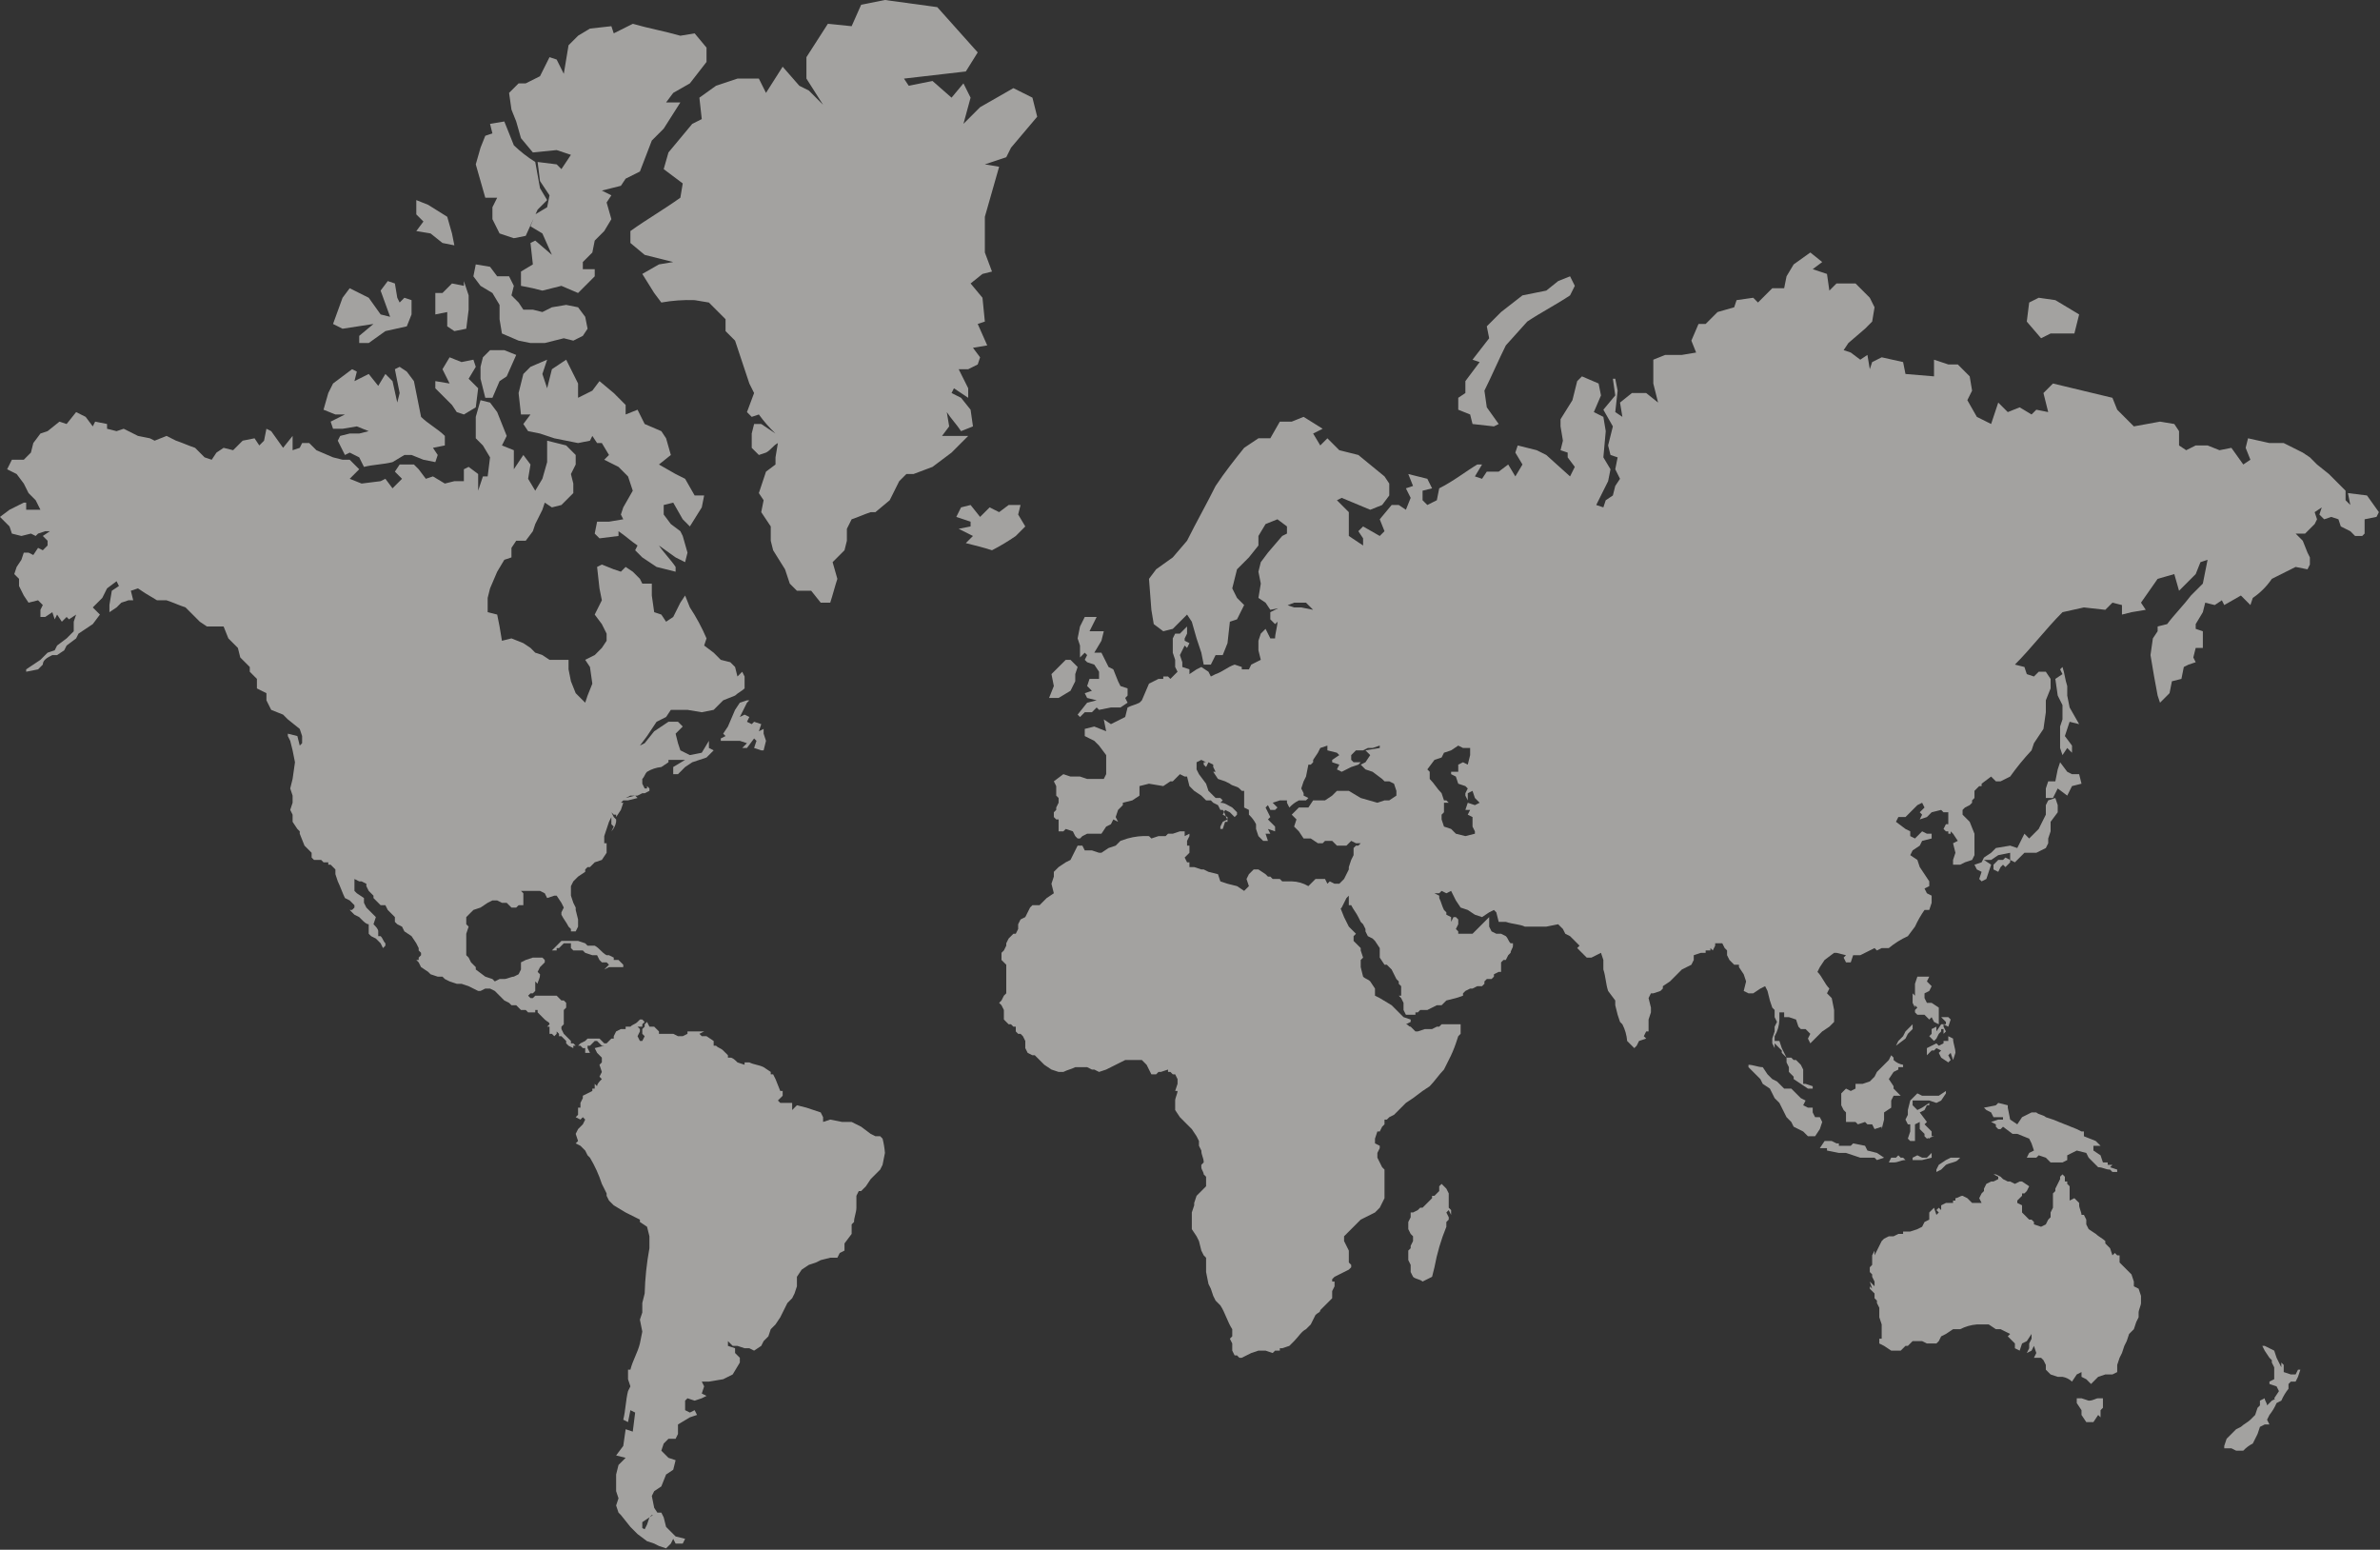 <?xml version="1.0" encoding="UTF-8"?> <svg xmlns="http://www.w3.org/2000/svg" width="1499" height="976" viewBox="0 0 1499 976" fill="none"><rect x="0" y="0" width="1499" height="976" fill="#333333" stroke="none"/> <g opacity="0.6"> <path d="M419.521 961.604L418.023 955.604L416.525 952.603H413.528L409.033 955.604L407.535 960.104L406.037 963.104L400.044 960.104L394.05 955.604L391.054 954.103L397.047 961.604L401.542 966.105L407.535 970.605L412.03 972.105L415.027 973.606L419.521 975.106L422.518 972.105L424.016 969.105L425.515 972.105H430.009L431.508 969.105L425.515 967.605L419.521 961.604ZM1321.49 880.595C1319.99 880.595 1318.5 882.096 1315.5 882.096L1311 880.595H1308.01V883.596L1311 888.096V891.097L1314 895.597H1318.5L1321.49 891.097L1322.99 892.597V888.096L1324.49 886.596V880.595H1321.49ZM1430.87 882.096L1427.87 885.096C1427.87 883.596 1426.37 882.096 1426.37 880.595L1423.38 882.096V885.096L1421.88 886.596L1420.38 891.097L1417.38 894.097C1415.88 895.597 1412.89 897.097 1411.39 898.597L1408.39 900.098L1402.4 906.098L1400.9 910.599V912.099H1405.4L1408.39 913.599H1412.89C1414.6 911.746 1416.63 910.221 1418.88 909.099L1421.88 903.098L1423.38 898.597L1426.37 897.097H1429.37L1427.87 894.097L1429.37 891.097C1431.19 888.808 1432.71 886.285 1433.86 883.596V880.595L1430.87 882.096ZM1445.85 865.594H1442.85L1438.36 864.094V859.593L1436.86 858.093V861.093L1433.86 855.093L1432.37 850.592L1429.37 849.092L1426.37 847.592H1424.87L1426.37 850.592L1429.37 855.093L1430.87 856.593V858.093L1432.37 861.093V868.594L1429.37 870.094V871.594L1433.86 873.095L1435.36 876.095L1432.37 880.595L1433.86 882.096V883.596L1436.86 882.096C1438.02 879.406 1439.53 876.883 1441.36 874.595V871.594L1442.85 870.094H1445.85L1447.35 867.094L1448.85 862.593H1447.35L1445.85 865.594ZM912.459 751.581L910.961 748.581L909.462 747.081L907.964 745.581L906.466 747.081V750.081L903.469 753.082H901.971V754.582L900.473 756.082L898.974 757.582L895.978 760.582H894.48L892.981 762.083L889.985 763.583H888.486V766.583L886.988 769.583V774.084L888.486 777.084L889.985 778.584V781.585L888.486 784.585V786.085L886.988 787.585V793.586L888.486 796.586V801.087L889.985 804.087C891.483 805.587 894.48 805.587 895.978 807.088L898.974 805.587L901.971 804.087L903.469 798.086C905.067 789.346 907.578 780.798 910.961 772.584V769.583L912.459 768.083V766.583L910.961 763.583L912.459 762.083L913.957 765.083V762.083L912.459 760.582V751.581ZM1343.97 810.088V807.088L1342.47 802.587L1339.47 799.587L1334.98 795.086V790.586H1333.48L1331.98 789.086L1330.48 790.586L1328.98 786.085L1325.99 783.085V781.585C1324.49 780.085 1321.49 778.584 1319.99 777.084L1315.5 774.084L1314 771.084V768.083L1312.5 765.083H1311C1311 763.583 1309.51 760.582 1309.51 759.082V757.582L1308.01 756.082L1306.51 754.582L1303.51 756.082V747.081L1302.01 745.581V744.081H1300.52V741.08L1299.02 739.58L1297.52 741.08V742.58L1296.02 745.581L1294.52 748.581V750.081L1293.02 751.581V760.582L1291.53 763.583V766.583L1290.03 768.083L1288.53 771.084L1285.53 772.584L1281.04 771.084V769.583L1279.54 768.083H1278.04L1275.05 765.083L1273.55 763.583V759.082L1270.55 757.582V756.082L1272.05 754.582L1273.55 753.082V751.581H1275.05L1276.54 750.081L1278.04 747.081L1273.55 744.081H1272.05L1269.05 745.581L1266.06 744.081H1264.56L1261.56 742.58L1260.06 741.08L1257.07 739.58H1255.57L1258.56 741.08V742.58L1255.57 744.081H1254.07L1251.07 745.581L1249.57 748.581V750.081L1248.08 751.581L1246.58 754.582L1248.08 757.582H1242.08L1239.09 754.582L1236.09 753.082C1234.59 753.082 1233.09 754.582 1231.59 754.582V756.082H1230.1V757.582H1225.6L1222.61 759.082V762.083L1221.11 760.582L1219.61 762.083L1221.11 763.583L1219.61 765.083L1218.11 760.582L1215.11 763.583V768.083L1212.12 769.583L1210.62 772.584L1207.62 774.084L1203.13 775.584H1198.63V777.084H1195.64L1192.64 778.584H1189.64L1186.65 780.085L1185.15 781.585L1182.15 787.585L1180.65 790.586V787.585L1179.15 790.586V796.586L1177.66 798.086V801.087L1179.15 802.587V804.087L1180.65 807.088V810.088L1179.15 808.588L1177.66 807.088L1179.15 811.588L1177.66 810.088V811.588L1180.65 814.588V817.589L1182.15 819.089V820.589L1183.65 823.589V829.59L1185.15 834.09V843.091H1183.65V846.092L1186.65 847.592L1191.14 850.592H1197.13L1198.63 849.092L1200.13 847.592H1201.63L1204.63 844.592H1210.62L1213.62 846.092H1219.61L1221.11 844.592L1222.61 841.591L1225.6 840.091L1230.1 837.091H1234.59C1237.85 835.405 1241.42 834.385 1245.08 834.09H1252.57L1257.07 837.091H1260.06L1266.06 840.091L1264.56 841.591L1266.06 843.091L1269.05 846.092V849.092L1272.05 850.592L1273.55 846.092L1276.54 844.592L1279.54 840.091V843.091L1278.04 846.092V849.092L1276.54 852.092L1279.54 850.592L1281.04 847.592L1282.54 852.092L1281.04 855.093H1285.53L1287.03 856.593L1288.53 859.593V862.593L1291.53 865.594L1296.02 867.094H1299.02C1301.27 867.47 1303.36 868.515 1305.01 870.094L1308.01 865.594L1311 864.094V867.094L1314 868.594L1317 871.594L1319.99 868.594L1321.49 867.094L1325.99 865.594H1330.48L1333.48 864.094V859.593L1334.98 855.093L1336.48 852.092L1337.97 847.592L1339.47 844.592L1340.97 840.091L1343.97 837.091L1345.47 832.59L1346.96 829.59V826.59C1346.96 825.089 1348.46 822.089 1348.46 820.589V816.088L1346.96 811.588L1343.97 810.088ZM1225.6 730.579L1221.11 733.58L1219.61 736.58V738.08L1222.61 736.58L1225.6 733.58C1228.6 732.079 1231.6 732.079 1233.09 730.579L1234.59 729.079H1228.6L1225.6 730.579ZM1197.13 729.079L1195.64 727.579L1194.14 729.079H1191.14L1189.64 732.079H1192.64C1195.64 732.079 1197.13 730.579 1200.13 730.579L1198.63 729.079H1197.13ZM1210.62 729.079L1207.62 727.579L1204.63 729.079V730.579H1210.62L1216.61 729.079V726.079L1213.62 729.079H1210.62ZM1182.15 730.579L1186.65 729.079L1182.15 726.079L1176.16 724.579L1174.66 721.578L1167.17 720.078L1165.67 721.578H1158.18V720.078H1156.68L1153.68 718.578H1149.19L1146.19 723.078H1150.69V724.579L1158.18 726.079H1162.67L1167.17 727.579L1171.66 729.079H1180.65L1182.15 730.579ZM1319.99 718.578L1312.5 715.578V712.577H1311L1308.01 711.077L1300.52 708.077L1293.02 705.076L1288.53 703.576C1287.03 702.076 1284.04 702.076 1282.54 700.576H1279.54L1273.55 703.576L1270.55 708.077L1266.06 705.076L1264.56 697.576V696.075L1258.56 694.575L1257.07 696.075L1249.57 697.576L1251.07 699.076L1254.07 700.576L1255.57 703.576H1261.56V705.076H1258.56L1254.07 706.577L1257.07 708.077V709.577L1258.56 711.077H1260.06L1261.56 709.577L1267.55 714.077H1270.55L1278.04 717.078L1279.54 720.078L1281.04 724.579L1278.04 726.079L1276.54 729.079H1282.54L1284.04 727.579L1288.53 729.079L1291.53 732.079H1299.02L1302.01 730.579V727.579L1305.01 726.079L1308.01 724.579L1314 726.079L1315.5 729.079L1318.5 732.079L1321.49 735.08C1324.49 735.08 1325.99 736.58 1328.98 736.58L1330.48 738.08H1333.48V736.58L1328.98 735.08L1330.48 733.58H1327.49V732.079H1324.49L1322.99 727.579L1318.5 724.579V721.578H1322.99L1319.99 718.578ZM1201.63 699.076V702.076L1200.13 705.076L1201.63 708.077H1203.13V712.577L1201.63 717.078L1203.13 718.578H1206.12V708.077L1209.12 706.577V711.077L1212.12 714.077V715.578L1213.62 717.078L1218.11 715.578H1213.62L1215.11 717.078L1216.61 715.578V712.577L1212.12 708.077L1213.62 706.577L1209.12 700.576L1212.12 699.076L1213.62 696.075H1215.11V694.575L1210.62 697.576L1207.62 699.076L1204.63 696.075V693.075H1215.11L1219.61 694.575L1222.61 693.075L1225.6 688.575V687.074L1221.11 690.075H1210.62L1207.62 688.575L1204.63 691.575L1203.13 693.075L1201.63 699.076ZM1146.19 711.077L1147.69 706.577L1146.19 703.576H1143.2L1141.7 700.576V697.576H1138.7L1135.7 696.075L1137.2 693.075L1134.21 691.575L1131.21 688.575L1128.21 685.574H1123.72L1119.22 681.074L1116.23 679.574L1113.23 676.573L1110.23 672.073C1107.24 672.073 1104.24 670.573 1101.24 670.573V672.073L1105.74 676.573L1108.74 679.574L1110.23 682.574L1114.73 685.574L1116.23 688.575L1117.72 691.575L1120.72 694.575L1123.72 700.576L1125.22 703.576L1128.21 706.577L1129.71 709.577L1135.7 712.577L1138.7 715.578H1143.2L1146.19 711.077ZM1191.14 664.572L1189.64 667.572L1186.65 670.573L1183.65 673.573L1182.15 675.073L1180.65 678.074L1177.66 681.074L1173.16 682.574H1168.67V685.574L1165.67 687.074L1162.67 685.574L1159.68 688.575V696.075L1161.18 699.076L1162.67 700.576V706.577H1168.67L1170.17 708.077L1174.66 706.577L1176.16 708.077H1179.15L1180.65 711.077L1185.15 709.577V711.077L1186.65 705.076V700.576L1191.14 697.576V693.075L1192.64 690.075H1197.13L1192.64 685.574V684.074L1189.64 679.574L1192.64 675.073L1195.64 673.573V672.073H1198.63V670.573C1196.38 670.197 1194.29 669.152 1192.64 667.572V666.072L1191.14 664.572ZM1219.61 657.071L1216.61 658.571L1213.62 660.072V664.572L1216.61 661.572H1218.11L1219.61 660.072L1222.61 661.572L1221.11 663.072L1222.61 666.072L1227.1 669.072L1228.6 667.572L1227.1 664.572L1228.6 663.072L1230.1 667.572L1231.59 663.072C1231.59 660.072 1230.1 657.071 1230.1 654.071L1227.1 652.571V655.571H1224.1V657.071L1221.11 658.571L1219.61 657.071ZM1216.61 648.07V651.071L1215.11 652.571L1218.11 655.571L1219.61 654.071L1221.11 651.071L1222.61 649.57V645.07L1219.61 649.57V646.57L1216.61 648.07ZM1200.13 649.57L1198.63 652.571L1195.64 655.571L1194.14 658.571L1200.13 654.071L1201.63 651.071L1204.63 648.07V645.07L1200.13 649.57ZM1228.6 642.07L1227.1 640.569H1222.61L1225.6 643.57V645.07H1222.61V648.07H1224.1V651.071L1225.6 649.57L1224.1 646.57V645.07L1227.1 646.57L1228.6 642.07ZM1215.11 615.067H1207.62L1206.12 619.567V627.068L1204.63 625.568V631.568L1206.12 634.569V633.069L1207.62 634.569L1206.12 636.069V637.569L1207.62 639.069H1212.12L1215.11 642.07L1216.61 640.569L1218.11 643.57L1221.11 645.07V634.569L1216.61 631.568H1213.62L1212.12 628.568V625.568L1215.11 624.068L1216.61 621.067L1213.62 618.067L1215.11 615.067ZM383.562 609.066H392.552V607.566L389.556 604.566H386.559V603.065L383.562 601.565H382.064C379.068 600.065 377.569 597.065 374.573 595.565H370.078L368.58 594.064L364.085 592.564H353.597L352.098 594.064L350.6 595.565L349.102 597.065L347.603 598.565H350.6V597.065H352.098L355.095 594.064H359.59V597.065L361.088 598.565H367.081L368.58 600.065L373.074 601.565H376.071L377.569 604.566L379.068 606.066H382.064L383.562 607.566L380.566 610.566L383.562 609.066ZM1260.06 546.059L1261.56 544.559L1263.06 546.059L1266.06 543.059V541.559L1263.06 540.059L1261.56 541.559H1258.56L1255.57 544.559V547.559L1258.56 549.059L1260.06 546.059ZM1284.04 522.057L1278.04 528.057L1275.05 525.057L1270.55 534.058L1266.06 532.558L1257.07 534.058L1254.07 537.058L1249.57 540.059L1248.08 543.059L1243.58 544.559L1245.08 547.559L1248.08 549.059L1246.58 553.56L1248.08 555.06L1251.07 553.56L1254.07 544.559L1249.57 541.559H1254.07L1258.56 538.558L1266.06 537.058V541.559L1269.05 543.059L1275.05 537.058H1282.54L1288.53 534.058L1290.03 531.058V528.057L1291.53 523.557V517.556L1296.02 511.555V507.055L1294.52 502.554L1290.03 504.055L1288.53 507.055V513.056L1285.53 519.056L1284.04 522.057ZM1290.03 492.053L1288.53 496.554V502.554H1293.02L1296.02 496.554L1302.01 501.054L1305.01 495.054L1311 493.554L1309.51 487.553H1305.01L1302.01 486.053L1297.52 480.052L1296.02 484.553L1294.52 492.053H1290.03ZM470.463 442.548L471.962 441.048H470.463L465.968 442.548L462.972 447.048L458.477 457.55L455.48 462.05L456.979 463.55L453.982 465.05V466.551H465.968L470.463 468.051L467.467 471.051H470.463L474.958 465.05L476.456 466.551L474.958 471.051L479.453 472.551H480.951L482.45 466.551L480.951 462.05V459.05L477.955 460.55L479.453 456.049L474.958 454.549L473.46 456.049L470.463 454.549L471.962 451.549L468.965 450.049L465.968 451.549L470.463 442.548ZM1296.02 438.047L1299.02 444.048V453.049L1297.52 457.55V471.051L1299.02 475.552L1302.01 471.051L1305.01 474.051V469.551L1300.52 463.55L1303.51 454.549L1309.51 456.049L1303.51 445.548L1302.01 438.047V432.047C1300.52 427.546 1300.52 424.546 1299.02 420.046L1297.52 421.546L1299.02 424.546L1294.52 427.546L1296.02 438.047ZM666.739 439.548L674.231 435.047L677.227 429.046V424.546L678.726 420.046L674.231 415.545H671.234L662.245 424.546L663.743 432.047L660.746 439.548H666.739ZM680.224 414.045L683.221 411.045L684.719 412.545L683.221 415.545L684.719 417.045L689.214 418.545L692.21 423.046V427.546H686.217L684.719 432.047L687.715 435.047L683.221 436.547L684.719 439.548L690.712 441.048L684.719 442.548L678.726 450.049L680.224 451.549L683.221 448.549H687.715L690.712 445.548L692.21 447.048L699.702 445.548H705.695L710.19 442.548L708.692 439.548L710.19 438.047V433.547L705.695 432.047L704.197 429.046L701.2 421.546L698.203 420.046L693.709 411.045H689.214L693.709 403.544L695.207 397.543H686.217L690.712 388.542H683.221L680.224 394.543L678.726 402.044L680.224 406.544V414.045ZM645.763 331.536L641.268 324.035L642.767 318.034H635.275L629.282 322.535L623.289 319.535L617.296 325.535L611.303 318.034L605.309 319.535L602.313 325.535L611.303 328.536V331.536L603.811 333.036L612.801 337.537L608.306 342.037C614.299 343.537 620.292 345.037 624.787 346.538C629.975 343.873 634.98 340.866 639.77 337.537L645.763 331.536ZM555.866 717.078L554.368 715.578H551.371L548.374 714.077L542.381 709.577L536.388 706.577H530.395L522.903 705.076L518.409 706.577V703.576L516.91 700.576L507.921 697.576L501.927 696.075L498.931 699.076V694.575H491.439L489.941 693.075L492.938 690.075V687.074H491.439L488.443 679.574L486.944 676.573H485.446V675.073L480.951 672.073C477.955 670.573 474.958 670.573 471.962 669.072H468.965V670.573L464.47 669.072C462.972 667.572 461.474 666.072 459.975 666.072H458.477V664.572L455.48 661.572C453.982 660.072 452.484 660.072 450.986 658.571H449.487V655.571L444.992 652.571H441.996L440.497 651.071L443.494 649.57H433.006V651.071L430.009 652.571H427.013L424.016 651.071H415.027V649.57L412.03 646.57H409.033L407.535 643.57L406.037 645.07V646.57L404.538 648.07V651.071L406.037 652.571L404.538 655.571H403.04L401.542 652.571L403.04 649.57V648.07L401.542 646.57H404.538V645.07L406.037 643.57L404.538 642.07H403.04L401.542 643.57C400.044 645.07 398.545 645.07 397.047 646.57H394.05V648.07H391.054L388.057 649.57L386.559 652.571V654.071H385.061L382.064 657.071H380.566L379.068 655.571L377.569 654.071H370.078L368.58 655.571L365.583 657.071L364.085 658.571H362.586L361.088 657.071H359.59V655.571L355.095 651.071L353.597 648.07V646.57L355.095 645.07V642.07V636.069L356.593 634.569V631.568L355.095 630.068H353.597L352.098 628.568L350.6 627.068H337.115L335.617 628.568H334.119L332.621 627.068L334.119 625.568H335.617L337.115 624.068V622.567V621.067V618.067L338.614 619.567C338.614 618.067 340.112 616.567 340.112 613.567L338.614 612.066L340.112 609.066L343.109 606.066V604.566L341.61 603.065H335.617L331.122 604.566L328.126 606.066V610.566L326.627 613.567L323.631 615.067C322.133 615.067 319.136 616.567 317.638 616.567H314.641L311.644 618.067L310.146 616.567L305.651 615.067L299.658 610.566V609.066L296.662 606.066L295.163 603.065L293.665 601.565V588.064L295.163 583.563L293.665 582.063V577.563L295.163 576.062L298.16 573.062L302.655 571.562L307.15 568.562L310.146 567.061H313.143L316.139 568.562H319.136L322.133 571.562H325.129L326.627 570.062H329.624V562.561L328.126 561.061H340.112L343.109 562.561L344.607 565.561L349.102 564.061H350.6L353.597 568.562L355.095 571.562L353.597 574.562V576.062C355.095 579.063 356.593 580.563 358.091 583.563L359.59 585.063V586.564H362.586L364.085 583.563V579.063L362.586 573.062V571.562L361.088 568.562L359.59 564.061V558.06L361.088 555.06L364.085 552.06L368.58 549.059V547.559L370.078 546.059H371.576L374.573 543.059L379.068 541.559L382.064 537.058V531.058H380.566V526.557L383.562 517.556L385.061 514.556V519.056L386.559 520.556L385.061 523.557C386.638 521.903 387.682 519.812 388.057 517.556V516.056L386.559 514.556L385.061 511.555L386.559 513.056H388.057V514.556L391.054 510.055L392.552 505.555H391.054L392.552 504.055H395.549L401.542 502.554L400.044 501.054L394.05 502.554L397.047 501.054H401.542L404.538 499.554H406.037L409.033 498.054V496.554L407.535 495.054V496.554H406.037L404.538 493.554V490.553C406.037 489.053 406.037 487.553 407.535 486.053C410.268 484.389 413.341 483.363 416.525 483.052L421.02 480.052V478.552H431.508L424.016 483.052V487.553H427.013L431.508 483.052L436.003 480.052L444.992 477.052L449.487 472.551L446.491 471.051V466.551L441.996 474.051L434.504 475.552L428.511 472.551L427.013 468.051L425.515 462.05L430.009 457.55L427.013 454.549H421.02L412.03 460.55L406.037 468.051L403.04 469.551L407.535 463.55L413.528 454.549L419.521 451.549L422.518 447.048H433.006L441.996 448.549L449.487 447.048L455.48 441.048L462.972 438.047C464.47 436.547 467.467 435.047 468.965 433.547V426.046L467.467 423.046L464.47 426.046L462.972 420.046L459.975 417.045L453.982 415.545L449.487 411.045L443.494 406.544L444.992 402.044C442.085 395.242 438.575 388.716 434.504 382.541L431.508 375.041L428.511 379.541L424.016 388.542L419.521 391.542L416.525 387.042L412.03 385.542L410.532 375.041V367.54H404.538L403.04 364.54L398.545 360.039L394.05 357.039L391.054 360.039L386.559 358.539L379.068 355.539L376.071 357.039L377.569 370.54L379.068 378.041L374.573 387.042L379.068 393.043L382.064 399.043V403.544L379.068 408.044L374.573 412.545L368.58 415.545L371.576 420.046L373.074 430.547L370.078 438.047L368.58 442.548L362.586 436.547L359.59 429.046L358.091 421.546V415.545H346.105L341.61 412.545L337.115 411.045L334.119 408.044L329.624 405.044L322.133 402.044L316.139 403.544L314.641 394.543L313.143 387.042L307.15 385.542V376.541L308.648 370.54L313.143 360.039L317.638 352.538L322.133 351.038V345.037L325.129 340.537H331.122L335.617 334.536L337.115 330.036L341.61 321.035L343.109 316.534L347.603 319.535L353.597 318.034L361.088 310.534V304.533L359.59 298.532L362.586 292.532V286.531L356.593 280.53L350.6 279.03L344.607 277.53V291.032L341.61 301.533L337.115 309.033L332.621 301.533L334.119 292.532L329.624 286.531L323.631 295.532V283.531L316.139 280.53L319.136 274.53L313.143 259.528L308.648 253.528L302.655 252.027L299.658 262.528V276.03L304.153 280.53L308.648 288.031L307.15 300.033H304.153L301.156 309.033V298.532L295.163 294.032L292.167 295.532V303.033H286.174L280.18 304.533L272.689 300.033L268.194 301.533L263.699 295.532L260.703 292.532H251.713L248.716 297.032L253.211 301.533L247.218 307.533L242.723 301.533L239.727 303.033L227.74 304.533L220.249 301.533L226.242 295.532L220.249 289.531H215.754L209.761 288.031L199.273 283.531L194.778 279.03H190.283L188.785 282.031L184.29 283.531V274.53L178.297 282.031L170.805 271.529L167.809 270.029L166.31 277.53L163.314 280.53L160.317 276.03L152.826 277.53L146.832 283.531L140.839 282.031L136.344 285.031L133.348 289.531L128.853 288.031L122.86 282.031C118.365 280.53 115.368 279.03 110.874 277.53L104.88 274.53L97.389 277.53L94.392 276.03L86.901 274.53L77.911 270.029L73.416 271.529L67.423 270.029V267.029L59.932 265.529L58.433 268.529L53.938 262.528L47.945 259.528L41.952 267.029L37.457 265.529L29.966 271.529L25.471 273.03L20.976 279.03L19.478 285.031L14.983 289.531H7.491L4.495 295.532L10.488 298.532L14.983 304.533L17.98 310.534L22.474 315.034L25.471 321.035H16.481V316.534H14.983L5.993 321.035L0 325.535L5.993 331.536L7.491 336.036L13.485 337.537L19.478 336.036L22.474 337.537L23.973 336.036L28.468 334.536H31.464L26.969 337.537L29.966 340.537V343.537L26.969 346.538L23.973 345.037L20.976 349.538L17.98 348.038H14.983L13.485 352.538L10.488 357.039L8.99 361.539L11.986 364.54V369.04L14.983 375.041L17.98 379.541L23.973 378.041L26.969 381.041L25.471 384.042V388.542H28.468L32.962 385.542L34.461 390.042L35.959 387.042L38.956 391.542L41.952 388.542L43.45 390.042L47.945 387.042L46.447 391.542V397.543L43.45 400.543L41.952 402.044L35.959 406.544L34.461 409.544L29.966 411.045L25.471 415.545L20.976 418.545L16.481 421.546V423.046L23.973 421.546L26.969 418.545C26.969 415.545 29.966 414.045 32.962 412.545H35.959L40.454 409.544L41.952 406.544L47.945 402.044L49.444 399.043L53.938 396.043L58.433 393.043L62.928 387.042L58.433 382.541L64.427 376.541L67.423 370.54L73.416 366.04L74.915 369.04L70.42 372.04L68.921 381.041V385.542L73.416 382.541L76.413 379.541L80.908 378.041H83.904L82.406 372.04L86.901 370.54L91.396 373.541L98.887 378.041H104.88C109.375 379.541 112.372 381.041 116.867 382.541L125.856 391.542L130.351 394.543H140.839L143.836 402.044L149.829 408.044L151.327 414.045L154.324 417.045L157.321 420.046V423.046L161.815 427.546V433.547L167.809 436.547V441.048L170.805 447.048L178.297 450.049L181.293 453.049L188.785 459.05L190.283 463.55V468.051L188.785 469.551L187.286 463.55L181.293 462.05V463.55L182.791 466.551L184.29 472.551L185.788 480.052L184.29 490.553L182.791 496.554L184.29 501.054V505.555L182.791 510.055L184.29 513.056V517.556L187.286 522.057L188.785 523.557V525.057L191.781 532.558L196.276 537.058V540.059L197.774 541.559H202.269L203.768 543.059H206.764V544.559H208.262L211.259 547.559V550.56L212.757 555.06C214.256 558.06 215.754 562.561 217.252 565.561L220.249 567.061L223.245 570.062V571.562L221.747 573.062H220.249L223.245 576.062L226.242 577.563L227.74 579.063C229.238 580.563 230.737 582.063 232.235 582.063V588.064L233.733 589.564L236.73 591.064L239.727 594.064L241.225 597.065L242.723 595.565V594.064C241.225 592.564 241.225 591.064 239.727 589.564H238.228V586.564C238.228 585.063 236.73 583.563 235.232 582.063L236.73 577.563L233.733 574.562L232.235 573.062L230.737 571.562L229.238 568.562V567.061V565.561L224.744 562.561L223.245 561.061V553.56L226.242 555.06H227.74L230.737 556.56V558.06L232.235 561.061L235.232 564.061V565.561L239.727 570.062H242.723L244.221 573.062L247.218 576.062L248.716 577.563V580.563L250.215 582.063L253.211 583.563L254.709 586.564L259.204 589.564L262.201 594.064L263.699 597.065V598.565L265.197 600.065V601.565L263.699 603.065V604.566H262.201L263.699 606.066L265.197 609.066L269.692 612.066L271.191 613.567L275.685 615.067H278.682L280.18 616.567L283.177 618.067L287.672 619.567H290.668L295.163 621.067L298.16 622.567L301.156 624.068H302.655L305.651 622.567H308.648L311.644 624.068L313.143 625.568L317.638 630.068L320.634 631.568L322.133 633.069H325.129L326.627 634.569L328.126 636.069H331.122L332.621 637.569H337.115V636.069H338.614V637.569L340.112 639.069L341.61 640.569L343.109 642.07C344.607 643.57 346.105 643.57 346.105 645.07L344.607 646.57H346.105V651.071H347.603L349.102 652.571L350.6 651.071V649.57L352.098 651.071V652.571H353.597L355.095 654.071L356.593 655.571V657.071L358.091 658.571L361.088 660.072V658.571H365.583L367.081 660.072H368.58V663.072H371.576L370.078 660.072V658.571H371.576L373.074 657.071L374.573 655.571H376.071L377.569 657.071L379.068 658.571H380.566L374.573 660.072L376.071 663.072L377.569 664.572L379.068 666.072V669.072L377.569 670.573L379.068 675.073L377.569 678.074L379.068 679.574C377.569 681.074 376.071 682.574 376.071 684.074L374.573 682.574V685.574H373.074V687.074L370.078 688.575L367.081 690.075V691.575L365.583 694.575V697.576H364.085V702.076L362.586 703.576L365.583 705.076L367.081 703.576L368.58 705.076L367.081 708.077L364.085 711.077L362.586 714.077L364.085 718.578L362.586 720.078L365.583 721.578L368.58 724.579L370.078 727.579L371.576 729.079C374.686 734.279 377.2 739.815 379.068 745.581L382.064 751.581V753.082L383.562 756.082L386.559 759.082L394.05 763.583L403.04 768.083V769.583L407.535 772.584L409.033 778.584V786.085C407.295 795.494 406.293 805.024 406.037 814.588L404.538 820.589V826.59L403.04 831.09L404.538 838.591L403.04 846.092C401.542 852.092 398.545 856.593 397.047 862.593H395.549V868.594L397.047 873.095L395.549 876.095C394.05 882.096 394.05 888.096 392.552 894.097L395.549 895.597L397.047 888.096L400.044 889.596L398.545 901.598L394.05 900.098L392.552 910.599L388.057 916.599L394.05 918.099L389.556 922.6L388.057 928.601V939.102L389.556 943.602L388.057 948.103L389.556 952.603L394.05 957.104L398.545 961.604L403.04 964.605H404.538V958.604L409.033 955.604L410.532 954.103H415.027L412.03 949.603L410.532 942.102L412.03 939.102L416.525 936.101L419.521 928.601L424.016 925.6L425.515 919.6L421.02 918.099L416.525 913.599L418.023 909.099L421.02 906.098H425.515L427.013 903.098V897.097L434.504 892.597L438.999 891.097L437.501 888.096L434.504 889.596L431.508 888.096V882.096L433.006 880.595L437.501 882.096L441.996 880.595L444.992 879.095L441.996 877.595L443.494 873.095L441.996 870.094H446.491L455.48 868.594L461.474 865.594L465.968 858.093V855.093L462.972 852.092V849.092L458.477 847.592V844.592L461.474 847.592H464.47L468.965 849.092H471.962L474.958 850.592L479.453 847.592L480.951 844.592L483.948 841.591L485.446 837.091L488.443 834.09L491.439 829.59L495.934 820.589L498.931 817.589L500.429 814.588L501.927 810.088V804.087L504.924 799.587L509.419 796.586L513.914 795.086L516.91 793.586L522.903 792.086H527.398L528.897 789.086L531.893 787.585V783.085L536.388 777.084V771.084L537.886 769.583C537.886 766.583 539.385 763.583 539.385 760.582V753.082L540.883 750.081H542.381L545.378 747.081L548.374 742.58L554.368 736.58L555.866 733.58L557.364 726.079C557.124 723.041 556.622 720.029 555.866 717.078ZM217.252 261.028L208.262 265.529L209.761 270.029H215.754L224.744 268.529L232.235 271.529L226.242 273.03H220.249L214.256 274.53L212.757 277.53L217.252 286.531L220.249 285.031L226.242 288.031L229.238 294.032C235.232 292.532 241.225 292.532 247.218 291.032L254.709 286.531H259.204L266.696 289.531L274.187 291.032L275.685 286.531L272.689 282.031L280.18 280.53V274.53C275.686 270.029 269.692 267.029 265.197 262.528L260.703 240.026L256.208 234.025L251.713 231.025L248.716 232.525L251.713 247.527L250.215 253.528L247.218 240.026L242.723 235.526L238.228 243.026L232.235 235.526L223.245 240.026L224.744 234.025L221.747 232.525L209.761 241.526L206.764 247.527L203.768 258.028L211.259 261.028H217.252ZM419.521 276.03L416.525 271.529L406.037 267.029L401.542 258.028L394.05 261.028V255.028L386.559 247.527L377.569 240.026L373.074 246.027L364.085 250.527V241.526L356.593 226.525L347.603 232.525L344.607 244.526L341.61 235.526L344.607 226.525L334.119 231.025L329.624 235.526L326.627 247.527L328.126 261.028H334.119L329.624 267.029L332.621 271.529L340.112 273.03L349.102 276.03L364.085 279.03L371.576 277.53L373.074 274.53L376.071 279.03H379.068L383.562 286.531L380.566 289.531L389.556 294.032L395.549 300.033L397.047 304.533L398.545 309.033L392.552 319.535L391.054 324.035L392.552 327.035L383.562 328.536H376.071L374.573 336.036L377.569 339.037L389.556 337.537V334.536C394.05 337.537 397.047 340.537 401.542 343.537L400.044 346.538L404.538 351.038L413.528 357.039L425.515 360.039V357.039C422.518 352.538 418.023 348.038 415.027 343.537L425.515 351.038L431.508 354.038L433.006 348.038L430.009 337.537L428.511 334.536L422.518 330.036L418.023 324.035V318.034L424.016 316.534L430.009 327.035L434.504 331.536L441.996 319.535L443.494 312.034H437.501L431.508 301.533L425.515 298.532L415.027 292.532L422.518 286.531L419.521 276.03ZM283.177 225.024L278.682 232.525L283.177 241.526L274.187 240.026V244.526L284.675 255.028L287.672 259.528L292.167 261.028L299.658 256.528L301.156 244.526L295.163 238.526L299.658 231.025L298.16 226.525L290.668 228.025L283.177 225.024ZM304.153 225.024L302.655 231.025V238.526L305.651 250.527H310.146L314.641 240.026L319.136 237.026L325.129 223.524L317.638 220.524H308.648L304.153 225.024ZM1291.53 210.023H1306.51L1309.51 198.021L1294.52 189.02L1284.04 187.52L1278.04 190.521L1276.54 202.522L1285.53 213.023L1291.53 210.023ZM278.682 184.52H274.187V198.021L281.679 196.521V205.522L286.174 208.523L293.665 207.022L295.163 195.021V186.02L292.167 177.019V180.02L284.675 178.519L278.682 184.52ZM235.232 204.022L226.242 211.523V216.023H232.235L242.723 208.523L256.208 205.522L259.204 198.021V189.02L254.709 187.52L251.713 190.521L250.215 187.52L248.716 178.519L244.221 177.019L239.727 183.02L245.72 199.522L239.727 198.021L232.235 187.52L220.249 181.52L215.754 187.52L209.761 204.022L215.754 207.022L235.232 204.022ZM918.452 258.028L925.944 261.028L927.442 267.029L940.927 268.529L943.923 267.029L936.432 256.528L934.933 246.027C939.428 237.026 943.923 226.525 948.418 217.524L961.903 202.522C970.892 196.521 979.882 192.021 988.872 186.02L991.868 180.02L988.872 174.019L981.38 177.019L973.889 183.02L958.906 186.02L945.421 196.521L936.432 205.522L937.93 213.023L927.442 226.525L931.937 228.025L922.947 240.026V247.527L918.452 250.527V258.028ZM310.146 184.52L314.641 192.021V201.022L316.139 210.023L326.627 214.523L334.119 216.023H343.109L355.095 213.023L361.088 214.523L367.081 211.523L370.078 207.022L368.58 199.522L364.085 193.521L356.593 192.021L347.603 193.521L341.61 196.521L335.617 195.021H329.624L326.627 190.521L322.133 186.02L323.631 180.02L320.634 174.019H313.143L308.648 168.018L299.658 166.518L298.16 174.019L302.655 180.02L310.146 184.52ZM266.696 139.515L262.201 145.516L271.191 147.016L278.682 153.017L286.174 154.517L284.675 147.016L281.679 136.515L269.692 129.014L262.201 126.014V135.015L266.696 139.515ZM305.651 124.513H313.143L310.146 130.514V138.015L314.641 147.016L323.631 150.016L331.122 148.516L338.614 132.014L344.607 126.014L340.112 118.513L337.115 102.011C332.269 98.988 327.75 95.469 323.631 91.51L317.638 76.508L308.648 78.008L310.146 84.009L305.651 85.509L302.655 93.01L299.658 103.511L302.655 114.012L305.651 124.513ZM325.129 76.508L328.126 87.009L335.617 96.01L350.6 94.51L359.59 97.511L353.597 106.512L350.6 103.511L338.614 102.011L340.112 114.012L346.105 123.013L344.607 130.514L337.115 135.015L334.119 142.515L341.61 147.016L347.603 160.517L337.115 151.516L334.119 153.017L335.617 166.518L328.126 171.019V180.02L335.617 181.52L341.61 183.02L353.597 180.02L364.085 184.52L374.573 174.019V169.518H367.081V165.018L373.074 159.017L374.573 151.516L380.566 145.516L385.061 138.015L382.064 127.514L385.061 123.013L379.068 120.013L391.054 117.013L394.05 112.512L403.04 108.012L410.532 88.51L418.023 81.009L428.511 64.507H419.521L424.016 58.506L434.504 52.506L444.992 39.004V30.003L437.501 21.002L428.511 22.502C418.023 19.502 409.033 18.002 398.545 15.002L386.559 21.002L385.061 16.502L371.576 18.002L364.085 22.502L358.091 28.503L355.095 46.505L350.6 37.504L346.105 36.004L340.112 48.005L331.122 52.506H326.627L320.634 58.506L322.133 69.007L325.129 76.508ZM603.811 274.53H593.323L597.818 268.529L596.32 259.528C599.316 264.029 602.313 267.029 605.309 271.529L612.801 268.529L611.303 258.028L605.309 250.527L599.316 247.527L600.815 244.526L609.804 250.527V244.526L603.811 232.525H609.804L615.797 229.525L617.296 225.024L612.801 219.024L621.791 217.524L615.797 204.022L620.292 202.522L618.794 187.52L611.303 178.519L618.794 172.519L624.787 171.019L620.292 159.017V136.515L629.282 105.011L620.292 103.511L633.777 99.011L636.774 93.01L653.255 73.508L650.258 61.507L638.272 55.506L617.296 67.507L606.808 78.008L611.303 61.507L606.808 52.506L599.316 61.507L587.33 51.005L572.347 54.006L569.35 49.505L608.306 45.005L615.797 33.004L590.327 4.5L557.364 0L542.381 3L536.388 16.502L521.405 15.002L507.921 36.004V49.505L518.409 66.007L509.419 57.006L503.426 54.006L492.938 42.005L482.45 58.506L477.955 49.505H464.47L450.986 54.006L440.497 61.507L441.996 75.008L436.003 78.008L421.02 96.01L418.023 106.512L430.009 115.513L428.511 124.513C418.023 132.014 407.535 138.015 397.047 145.516V153.017L406.037 160.517L424.016 165.018L415.027 166.518L404.538 172.519L412.03 184.52L416.525 190.521C423.444 189.276 430.476 188.773 437.501 189.02L446.491 190.521L456.979 201.022V208.523L462.972 214.523L471.962 241.526L474.958 247.527L470.463 259.528L473.46 262.528L477.955 261.028C481.071 265.346 484.582 269.364 488.443 273.03L479.453 267.029H474.958L473.46 273.03V282.031L477.955 286.531L482.45 285.031C485.446 283.531 486.944 280.53 489.941 279.03L488.443 288.031V292.532L482.45 297.032L477.955 310.534L480.951 315.034L479.453 322.535L485.446 331.536V340.537L486.944 346.538L494.436 358.539L497.433 367.54L501.927 372.04H510.917L516.91 379.541H522.903C524.402 375.041 525.9 369.04 527.398 364.54L524.402 354.038L531.893 346.538L533.391 340.537V333.036L536.388 327.035C540.883 325.535 543.88 324.035 548.374 322.535H551.371L560.361 315.034L566.354 303.033L570.849 298.532H575.344L587.33 294.032L599.316 285.031L609.804 274.53H603.811ZM1490.8 312.034L1478.81 310.534L1480.31 318.034L1477.31 315.034V309.033L1466.83 298.532L1459.34 292.532L1454.84 288.031L1450.35 285.031L1438.36 279.03H1429.37L1415.88 276.03L1414.39 282.031L1417.38 289.531L1412.89 292.532L1405.4 282.031L1397.91 283.531L1390.41 280.53H1382.92L1376.93 283.531L1372.43 280.53V271.529L1369.44 267.029L1360.45 265.529L1343.97 268.529L1333.48 258.028L1330.48 250.527L1293.02 241.526L1287.03 247.527L1290.03 259.528L1282.54 258.028L1279.54 261.028L1272.05 256.528L1264.56 259.528L1258.56 253.528L1254.07 267.029L1245.08 262.528L1239.09 252.027L1242.08 246.027L1240.58 237.026L1233.09 229.525H1227.1L1218.11 226.525V237.026L1200.13 235.526L1198.63 228.025L1185.15 225.024L1179.15 228.025L1177.66 232.525L1176.16 223.524L1171.66 226.525L1165.67 222.024L1161.18 220.524L1164.17 216.023L1174.66 207.022L1179.15 202.522L1180.65 193.521L1177.66 187.52L1168.67 178.519H1156.68L1152.19 183.02L1150.69 172.519L1141.7 169.518L1147.69 165.018L1140.2 159.017L1129.71 166.518L1125.22 174.019L1123.72 181.52H1116.23L1107.24 190.521L1104.24 187.52L1093.75 189.02L1092.25 193.521L1081.77 196.521L1074.27 204.022H1069.78L1065.28 214.523L1068.28 222.024L1059.29 223.524H1048.8L1041.31 226.525V241.526L1044.31 253.528L1036.82 247.527H1027.83L1020.34 253.528L1021.83 262.528L1017.34 259.528L1018.84 246.027L1017.34 238.526H1015.84L1017.34 249.027L1009.85 258.028L1015.84 268.529L1012.84 280.53L1014.34 286.531L1018.84 288.031L1017.34 295.532L1020.34 301.533L1017.34 306.033L1015.84 312.034L1011.35 315.034L1009.85 319.535L1005.35 318.034L1012.84 303.033L1014.34 295.532L1009.85 288.031L1011.35 271.529L1009.85 262.528L1003.85 259.528L1008.35 249.027L1006.85 241.526L996.363 237.026L993.367 240.026L990.37 252.027L982.879 264.029V268.529L984.377 277.53L982.879 283.531L987.374 285.031V288.031L991.868 294.032L988.872 300.033L973.889 286.531L967.896 283.531L955.909 280.53L954.411 285.031L958.906 292.532L954.411 300.033L949.916 292.532L943.923 297.032H936.432L933.435 301.533L928.94 300.033L933.435 292.532H930.439C922.947 297.032 915.456 303.033 906.466 307.533L904.968 315.034L898.974 318.034L895.978 315.034V309.033L901.971 307.533L898.974 301.533L886.988 298.532L889.985 306.033L885.49 307.533L888.486 313.534L885.49 321.035L880.995 318.034H876.5L869.009 327.035L872.005 334.536L869.009 337.537L858.521 331.536L855.524 334.536L858.521 339.037V343.537L854.026 340.537L849.531 337.537V322.535L842.039 315.034L845.036 313.534L863.015 321.035L870.507 318.034L875.002 312.034V304.533L872.005 300.033L855.524 286.531L843.538 283.531L836.046 276.03L831.551 280.53L827.056 273.03L833.05 270.029L821.063 262.528L813.572 265.529H806.08L800.087 276.03H792.596L783.606 282.031C777.613 289.531 771.62 297.032 765.627 306.033C759.633 318.034 753.64 328.536 747.647 340.537L738.657 351.038L728.169 358.539L723.674 364.54L725.173 384.042L726.671 393.043L732.664 397.543L738.657 396.043L747.647 387.042L750.644 391.542L753.64 402.044L756.637 411.045L758.135 418.545H762.63L765.627 412.545H770.121L773.118 405.044L774.616 391.542L779.111 390.042L783.606 381.041L779.111 376.541L776.115 370.54L779.111 358.539L786.603 351.038L792.596 343.537V337.537L797.091 330.036L804.582 327.035L810.575 331.536V336.036L807.579 337.537L798.589 348.038L794.094 354.038L792.596 360.039L794.094 367.54L792.596 376.541L797.091 379.541L800.087 384.042L807.579 382.541L815.07 379.541H822.562L827.056 384.042L819.565 382.541H815.07L810.575 381.041L806.08 382.541L800.087 385.542V390.042L803.084 393.043L804.582 391.542C804.582 394.543 803.084 399.043 803.084 402.044H800.087L797.091 396.043L794.094 399.043L792.596 403.544V409.544L794.094 415.545L788.101 418.545L786.603 421.546H782.108V420.046L777.613 418.545C773.118 420.046 770.121 423.046 765.627 424.546L762.63 426.046L761.132 423.046L756.637 420.046L753.64 421.546L749.145 424.546V421.546L744.651 420.046V417.045L743.152 412.545L746.149 406.544L747.647 408.044L749.145 405.044L746.149 403.544V402.044L747.647 399.043V394.543L744.651 397.543L743.152 399.043H740.156L738.657 402.044V411.045L740.156 415.545V420.046L741.654 423.046L737.159 427.546L735.661 426.046H732.664V427.546H729.668L723.674 430.547L719.18 441.048L717.681 442.548C714.685 444.048 713.186 444.048 710.19 445.548L708.692 451.549L699.702 456.049L695.207 453.049L696.705 460.55L689.214 457.55L683.221 459.05V463.55L689.214 466.551L692.21 469.551L696.705 475.552V487.553L695.207 490.553H684.719L680.224 489.053H674.231L669.736 487.553L663.743 492.053L665.241 495.054V501.054L666.739 502.554V505.555L665.241 508.555V510.055L663.743 511.555V514.556L665.241 516.056H666.739V523.557H669.736L671.234 522.057L675.729 523.557L677.227 526.557L678.726 528.057H680.224L681.722 526.557L684.719 525.057H693.709L696.705 520.556L699.702 519.056L701.2 516.056L704.197 517.556L702.698 514.556L704.197 510.055L707.193 507.055V505.555L713.186 504.055L717.681 501.054V495.054L723.674 493.554L732.664 495.054L737.159 492.053H738.657L741.654 489.053L743.152 487.553L746.149 489.053H747.647L749.145 495.054L752.142 498.054L756.637 501.054L759.633 504.055H762.63L764.128 505.555L767.125 507.055L768.623 510.055H770.121C771.62 511.555 771.62 514.556 773.118 516.056L770.121 517.556L768.623 520.556V522.057H770.121L771.62 517.556H773.118V514.556L770.121 513.056L771.62 510.055L774.616 511.555L777.613 514.556L779.111 513.056V511.555L776.115 508.555C773.118 507.055 771.62 505.555 768.623 505.555L770.121 504.055L768.623 502.554H765.627L761.132 498.054L759.633 493.554L755.139 487.553L753.64 484.553V480.052L756.637 478.552L759.633 480.052H758.135V481.552L759.633 483.052L761.132 480.052L764.128 481.552V483.052L765.627 486.053H764.128L767.125 490.553L771.62 492.053L774.616 493.554C776.115 495.054 779.111 495.054 780.609 496.554L782.108 498.054H783.606V508.555L786.603 510.055V511.555V513.056C788.453 514.765 789.977 516.799 791.097 519.056V522.057L792.596 526.557L795.592 529.557H798.589L797.091 525.057H800.087L798.589 522.057L803.084 523.557V520.556L801.586 519.056L798.589 516.056L800.087 514.556L798.589 511.555L797.091 508.555L798.589 507.055L800.087 510.055H803.084L804.582 508.555L801.586 505.555L806.08 504.055H810.575V505.555L812.074 508.555C813.781 506.702 815.812 505.177 818.067 504.055H822.562L824.06 502.554L821.063 501.054V499.554L819.565 496.554L821.063 492.053L822.562 489.053L824.06 481.552H825.558L827.056 480.052V478.552L830.053 474.051L831.551 471.051L836.046 469.551V472.551L842.039 474.051L843.538 475.552L839.043 478.552V480.052L843.538 481.552L842.039 484.553L845.036 486.053L851.029 483.052L855.524 481.552L857.022 480.052H852.527L851.029 478.552V475.552L854.026 472.551H858.521L861.517 471.051H864.514L869.009 469.551V471.051L860.019 472.551L863.015 475.552L860.019 480.052L857.022 481.552L860.019 484.553L864.514 486.053L870.507 490.553L872.005 492.053H875.002L877.998 493.554L879.497 498.054V501.054L875.002 504.055H872.005L867.51 505.555L857.022 502.554L849.531 498.054H842.039L839.043 501.054L834.548 504.055H827.056L824.06 508.555H818.067L813.572 513.056L816.568 516.056L815.07 520.556L818.067 523.557L821.063 528.057H825.558L830.053 531.058H833.05L834.548 529.557H839.043L842.039 532.558H848.033L851.029 529.557L854.026 531.058H857.022L855.524 532.558H854.026L852.527 534.058V538.558L851.029 541.559L849.531 546.059V547.559L848.033 550.56L846.534 553.56L845.036 555.06L843.538 556.56H840.541L837.545 555.06L836.046 556.56L834.548 553.56H828.555L827.056 555.06L824.06 558.06C820.876 556.184 817.266 555.151 813.572 555.06H807.579L806.08 553.56H801.586L800.087 552.06H798.589L797.091 550.56L792.596 547.559H789.599L786.603 550.56L785.104 553.56L786.603 558.06L785.104 559.561L783.606 561.061L779.111 558.06L773.118 556.56L768.623 555.06L767.125 550.56L761.132 549.059L758.135 547.559H756.637L752.142 546.059H749.145V543.059H747.647L746.149 540.059L749.145 537.058V532.558H747.647V529.557L749.145 526.557V525.057L746.149 526.557V523.557H743.152L738.657 525.057H735.661L734.162 526.557H729.668L725.173 528.057L723.674 526.557C719.128 526.313 714.572 526.82 710.19 528.057L705.695 529.557L702.698 532.558L698.203 534.058L693.709 537.058H692.21L687.715 535.558H683.221L681.722 532.558H678.726L677.227 535.558L674.231 541.559L671.234 543.059L666.739 546.059L663.743 549.059V552.06L662.245 556.56L663.743 562.561L659.248 565.561L657.75 567.061L654.753 570.062H650.258L648.76 571.562L645.763 577.563L642.767 579.063L641.268 582.063V585.063L639.77 588.064H638.272L635.275 591.064L633.777 594.064V595.565L632.279 598.565L630.78 600.065V604.566L632.279 606.066L633.777 607.566V625.568L632.279 627.068L630.78 630.068L629.282 631.568L630.78 633.069L632.279 636.069V642.07L633.777 643.57L635.275 645.07H636.774L638.272 646.57H639.77V649.57L641.268 651.071H642.767L644.265 652.571L645.763 655.571V660.072L647.262 663.072L650.258 664.572H651.756L654.753 667.572L657.75 670.573L662.245 673.573L666.739 675.073H669.736C672.733 673.573 674.231 673.573 677.227 672.073H684.719L687.715 673.573H689.214L692.21 675.073L696.705 673.573L699.702 672.073L705.695 669.072L708.692 667.572H719.18L722.176 670.573L723.674 673.573L725.173 676.573H728.169L729.668 675.073H731.166L735.661 673.573V675.073H737.159L738.657 676.573H740.156L741.654 679.574V682.574L740.156 687.074H741.654C741.654 688.575 740.156 691.575 740.156 693.075V699.076L743.152 703.576L746.149 706.577L750.644 711.077L753.64 715.578L755.139 718.578V721.578L756.637 724.579C756.637 727.579 758.135 729.079 758.135 732.079L756.637 733.58V735.08C756.637 736.58 758.135 738.08 758.135 739.58L759.633 741.08V747.081L758.135 748.581L755.139 751.581L753.64 753.082L752.142 757.582V759.082L750.644 763.583V774.084L753.64 778.584L755.139 781.585L756.637 787.585L758.135 790.586L759.633 792.086V801.087L761.132 808.588L762.63 811.588L764.128 816.088L765.627 819.089L768.623 822.089C771.62 826.59 773.118 832.59 776.115 837.091V841.591L774.616 843.091L776.115 846.092V850.592L777.613 853.593H779.111L780.609 855.093H782.108L785.104 853.593L788.101 852.092L792.596 850.592H797.091L801.586 852.092L803.084 850.592H806.08V849.092H807.579L812.074 847.592L815.07 844.592C818.067 841.591 819.565 838.591 822.562 837.091L825.558 834.09L827.056 831.09L828.555 828.09C830.053 826.59 831.551 826.59 831.551 825.089L839.043 817.589V813.088L840.541 810.088V807.088H839.043V805.587L840.541 804.087L849.531 799.587L851.029 798.086V796.586L849.531 795.086V789.086V787.585L848.033 784.585L846.534 781.585V778.584L848.033 777.084L851.029 774.084L852.527 772.584L857.022 768.083L866.012 763.583L869.009 760.582L870.507 757.582L872.005 754.582V736.58L870.507 735.08L869.009 732.079L867.51 729.079V726.079L869.009 723.078V721.578L866.012 720.078V717.078L867.51 712.577H869.009L870.507 709.577L872.005 708.077V705.076H873.503L875.002 703.576L877.998 702.076L879.497 700.576L880.995 699.076L885.49 694.575L889.985 691.575L895.978 687.074L900.473 684.074C903.469 681.074 906.466 676.573 909.462 673.573L912.459 667.572C914.228 664.195 915.731 660.683 916.954 657.071L918.452 652.571L919.951 651.071V645.07H907.964L906.466 646.57H904.968L901.971 648.07H897.476L892.981 649.57H891.483L889.985 648.07L888.486 646.57C886.988 646.57 886.988 645.07 885.49 645.07L888.486 643.57V642.07L883.992 640.569L882.493 639.069L876.5 633.069L869.009 628.568L866.012 627.068V622.567L863.015 618.067C861.517 616.567 860.019 616.567 858.521 615.067L857.022 609.066V604.566L858.521 603.065L857.022 598.565V597.065L852.527 592.564V589.564L854.026 588.064L849.531 583.563L848.033 580.563L846.534 577.563L843.538 570.062L840.541 565.561L837.545 562.561L840.541 570.062C842.039 571.562 842.039 573.062 843.538 573.062L845.036 571.562L846.534 568.562L848.033 565.561L849.531 564.061V570.062H851.029C852.527 573.062 854.026 574.562 855.524 577.563L857.022 580.563L858.521 582.063L860.019 585.063V586.564L861.517 589.564L864.514 591.064L866.012 592.564L869.009 597.065V603.065L872.005 607.566H873.503L876.5 610.566L877.998 613.567L879.497 616.567L880.995 618.067V619.567L882.493 621.067V627.068H880.995L882.493 628.568L883.992 631.568V636.069L885.49 639.069H891.483V637.569H892.981L894.48 636.069H898.974L901.971 634.569L904.968 633.069H907.964L910.961 630.068L916.954 628.568L921.449 627.068V625.568L922.947 624.068L925.944 622.567H927.442L930.439 621.067H933.435L934.933 619.567V618.067L936.432 616.567H939.428L940.927 615.067V613.567L943.923 612.066H945.421V606.066L946.92 604.566H948.418L949.916 601.565L951.415 600.065C951.415 598.565 952.913 597.065 952.913 595.565V594.064H951.415C949.916 592.564 949.916 591.064 948.418 589.564L945.421 588.064H942.425L939.428 586.564L937.93 583.563V577.563L936.432 579.063L927.442 588.064H918.452V586.564L916.954 585.063L918.452 582.063V579.063L916.954 577.563H915.456L913.957 580.563V577.563L910.961 576.062V574.562L909.462 573.062C907.964 570.062 907.964 568.562 906.466 565.561V564.061L903.469 562.561H906.466L907.964 561.061L910.961 562.561L913.957 561.061L916.954 567.061L919.951 571.562L924.445 573.062L928.94 576.062L933.435 577.563L937.93 574.562L940.927 573.062L942.425 574.562L943.923 580.563H948.418C952.913 582.063 957.408 582.063 960.404 583.563H973.889L981.38 582.063L984.377 585.063L985.875 588.064L988.872 589.564L993.367 594.064L994.865 595.565L993.367 597.065L999.36 603.065H1002.36L1008.35 600.065L1009.85 604.566V610.566C1011.35 615.067 1011.35 619.567 1012.84 624.068L1017.34 630.068V633.069L1018.84 639.069L1020.34 643.57L1021.83 645.07C1023.52 648.337 1024.54 651.907 1024.83 655.571L1029.33 660.072L1030.82 658.571L1032.32 655.571L1036.82 654.071L1035.32 652.571L1036.82 649.57H1038.32V642.07L1039.81 637.569V634.569L1038.32 628.568L1039.81 625.568H1041.31L1045.81 624.068L1047.31 622.567V621.067L1051.8 618.067L1054.8 615.067L1059.29 610.566L1065.28 607.566L1066.78 604.566V601.565L1071.28 600.065H1074.27V598.565H1077.27V597.065L1078.77 598.565L1080.27 595.565V594.064H1084.76L1086.26 597.065L1087.76 598.565V601.565L1089.26 604.566L1092.25 607.566H1095.25V609.066L1098.25 613.567L1099.75 618.067L1098.25 624.068L1101.24 625.568H1104.24L1108.74 622.567L1111.73 621.067L1113.23 624.068L1114.73 630.068L1116.23 634.569L1117.72 636.069V640.569L1119.22 643.57L1117.72 646.57V649.57L1116.23 654.071V657.071L1117.72 660.072V657.071L1122.22 661.572V663.072L1123.72 664.572L1125.22 666.072V669.072L1126.71 672.073V675.073L1129.71 678.074V679.574L1134.21 682.574L1138.7 685.574H1141.7V684.074L1137.2 682.574H1135.7V673.573L1134.21 670.573L1131.21 667.572H1129.71L1128.21 666.072H1125.22L1123.72 663.072L1122.22 660.072L1120.72 655.571H1117.72V652.571C1119.6 649.382 1120.63 645.768 1120.72 642.07V637.569H1123.72V640.569H1126.71L1131.21 642.07L1132.71 646.57L1134.21 648.07H1137.2L1140.2 651.071L1138.7 654.071L1140.2 657.071L1144.69 652.571L1147.69 649.57L1152.19 646.57L1155.18 643.57V636.069L1153.68 628.568L1150.69 625.568L1152.19 622.567C1149.19 619.567 1147.69 615.067 1144.69 612.066L1146.19 609.066L1149.19 604.566L1155.18 600.065H1156.68L1162.67 601.565L1161.18 603.065L1162.67 606.066H1165.67L1167.17 601.565H1171.66L1177.66 598.565L1180.65 597.065L1182.15 598.565L1185.15 597.065H1189.64C1193.28 594.036 1197.31 591.513 1201.63 589.564L1206.12 583.563C1207.79 579.885 1209.8 576.369 1212.12 573.062H1215.11L1216.61 568.562V564.061L1213.62 562.561L1212.12 559.561L1215.11 558.06V555.06L1212.12 550.56L1209.12 546.059L1207.62 541.559L1203.13 538.558L1204.63 535.558L1209.12 532.558L1210.62 529.557L1216.61 528.057V525.057H1213.62L1210.62 523.557L1206.12 528.057L1203.13 526.557V523.557L1200.13 522.057L1194.14 517.556L1195.64 514.556H1200.13L1203.13 511.555L1207.62 507.055L1210.62 505.555L1212.12 508.555L1209.12 511.555L1210.62 513.056L1209.12 516.056L1213.62 514.556L1216.61 511.555L1222.61 510.055L1224.1 511.555H1227.1V519.056H1225.6L1224.1 522.057L1225.6 523.557H1227.1V525.057H1228.6V523.557L1230.1 525.057L1233.09 529.557L1230.1 531.058L1231.59 537.058L1230.1 541.559V544.559H1234.59L1237.59 543.059L1242.08 541.559L1243.58 538.558V525.057L1240.58 517.556L1237.59 514.556L1236.09 513.056V510.055L1237.59 508.555L1240.58 507.055L1242.08 505.555V504.055L1243.58 502.554V498.054L1245.08 496.554L1246.58 495.054H1248.08V493.554L1254.07 489.053L1257.07 492.053H1260.06L1266.06 489.053C1270.18 483.257 1274.68 477.744 1279.54 472.551L1281.04 468.051L1287.03 459.05L1288.53 448.549V441.048L1291.53 433.547V427.546L1288.53 423.046H1284.04L1281.04 426.046L1276.54 424.546L1275.05 420.046L1269.05 418.545C1279.54 408.044 1288.53 396.043 1299.02 385.542L1312.5 382.541L1325.99 384.042L1330.48 379.541L1336.48 381.041V387.042L1342.47 385.542L1351.46 384.042L1348.46 379.541L1358.95 364.54L1369.44 361.539L1372.43 372.04L1376.93 367.54L1382.92 361.539L1385.92 354.038L1390.41 352.538L1387.42 367.54L1379.93 375.041C1375.43 381.041 1369.44 387.042 1364.94 393.043L1358.95 394.543V397.543L1355.95 402.044L1354.45 412.545C1355.95 421.546 1357.45 430.547 1358.95 438.047L1360.45 442.548L1366.44 436.547L1367.94 429.046L1373.93 427.546L1375.43 420.046L1378.43 418.545L1382.92 417.045L1381.42 414.045L1382.92 408.044H1387.42V397.543L1382.92 396.043V393.043L1387.42 385.542L1388.92 379.541L1394.91 381.041L1399.4 378.041L1400.9 381.041L1411.39 375.041L1417.38 381.041L1418.88 376.541C1423.6 373.338 1427.67 369.265 1430.87 364.54L1433.86 363.039L1445.85 357.039L1453.34 358.539L1454.84 355.539V351.038L1453.34 348.038L1450.35 340.537L1445.85 336.036H1451.84L1456.34 331.536L1457.84 330.036L1459.34 327.035L1457.84 322.535L1462.33 319.535L1460.83 324.035L1463.83 327.035L1468.32 325.535L1472.82 327.035L1474.32 331.536L1480.31 334.536L1483.31 337.537H1487.8L1489.3 336.036V327.035L1496.79 325.535L1498.29 322.535L1490.8 312.034ZM928.94 507.055L924.445 505.555L922.947 510.055H925.944L924.445 513.056L927.442 514.556V520.556L928.94 523.557V525.057L922.947 526.557L916.954 525.057L913.957 522.057L909.462 520.556L907.964 516.056V513.056L909.462 511.555V505.555H912.459L910.961 504.055H909.462L907.964 499.554C904.968 496.554 903.469 493.554 900.473 490.553V486.053L898.974 484.553L903.469 478.552L907.964 477.052L909.462 474.051L913.957 472.551L918.452 469.551L921.449 471.051H925.944V475.552L924.445 481.552L921.449 480.052L918.452 481.552V486.053H913.957V487.553L916.954 489.053L918.452 493.554L922.947 495.054L924.445 496.554L922.947 499.554V501.054L924.445 504.055V499.554L927.442 498.054L928.94 502.554L931.937 505.555L928.94 507.055Z" fill="#EFEDEA"></path> </g> </svg> 